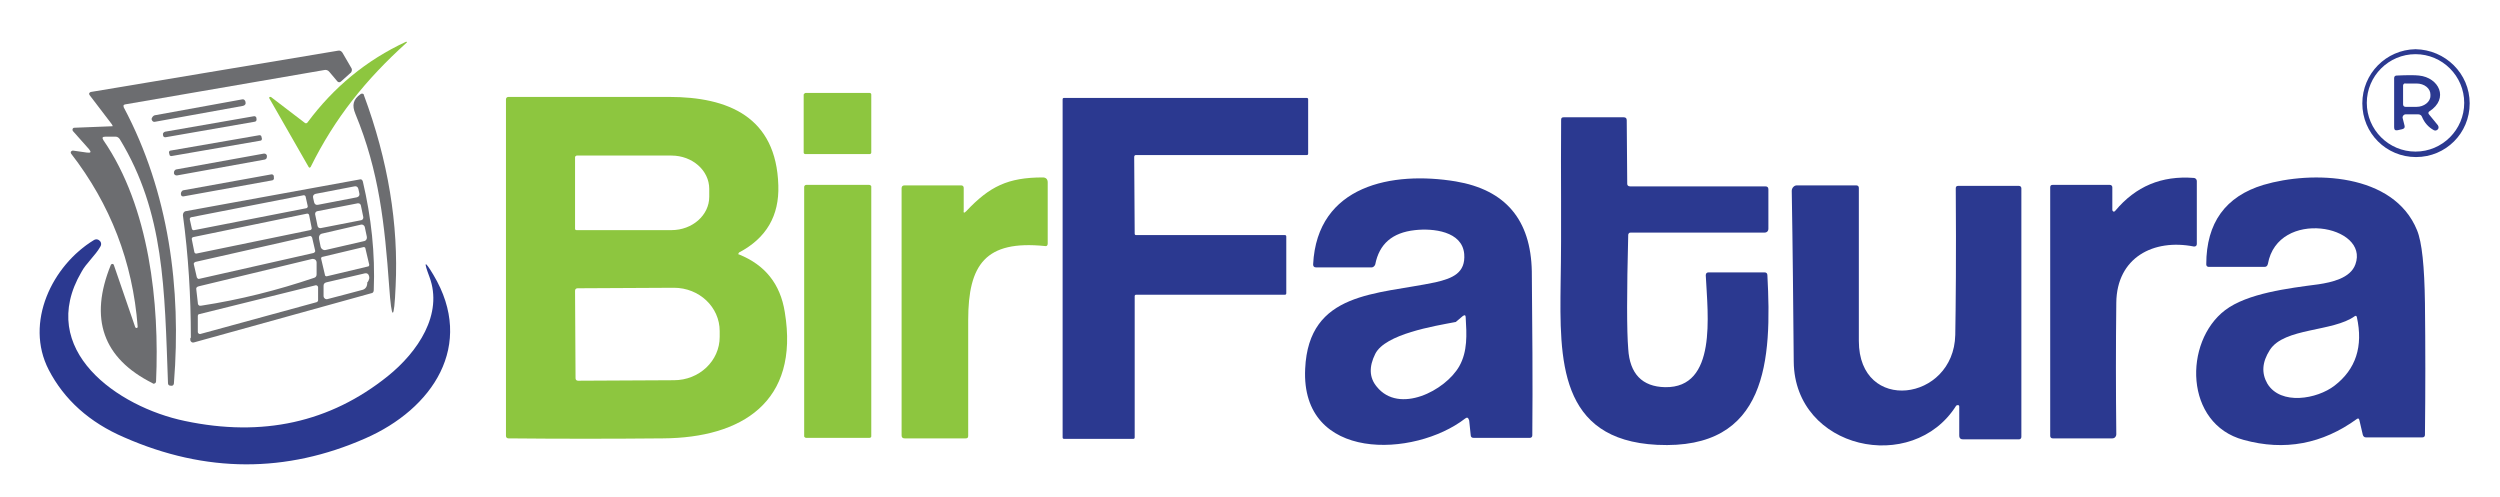 <?xml version="1.0" encoding="utf-8"?>
<!-- Generator: Adobe Illustrator 27.8.1, SVG Export Plug-In . SVG Version: 6.00 Build 0)  -->
<svg version="1.1" id="Layer_1" xmlns="http://www.w3.org/2000/svg" xmlns:xlink="http://www.w3.org/1999/xlink" x="0px" y="0px"
	 viewBox="0 0 503 100" style="enable-background:new 0 0 503 100;" xml:space="preserve">
<style type="text/css">
	.st0{fill:#8DC63F;}
	.st1{fill:#6C6D70;}
	.st2{fill:#2B3990;}
</style>
<path class="st0" d="M81.8,8.6c-8.2,7.4-14.4,15.1-19.3,25c-0.1,0.1-0.2,0.2-0.3,0.1c0,0-0.1-0.1-0.1-0.1l-7.9-13.8
	c-0.1-0.1,0-0.3,0.1-0.3c0.1,0,0.2,0,0.2,0l6.8,5.2c0.2,0.2,0.5,0.1,0.6-0.1c0,0,0,0,0,0c5.2-7,11.8-12.5,19.8-16.2c0,0,0.1,0,0.1,0
	C81.9,8.5,81.9,8.6,81.8,8.6L81.8,8.6z"/>
<path class="st1" d="M22.5,25L18,19.1c-0.1-0.2-0.1-0.4,0.1-0.5c0,0,0.1-0.1,0.2-0.1L68,10.2c0.4-0.1,0.7,0.1,0.9,0.4l1.8,3.1
	c0.2,0.3,0.1,0.8-0.2,1l-1.9,1.7c-0.2,0.2-0.5,0.2-0.7,0c0,0,0,0,0,0l-1.6-1.9c-0.3-0.4-0.7-0.5-1.1-0.4l-40,6.9
	c-0.4,0.1-0.4,0.2-0.3,0.6C34,38.7,36.5,58.1,35,77c0,0.5-0.3,0.7-0.7,0.6c-0.3,0-0.5-0.2-0.5-0.5c-0.7-19-0.7-34.3-9.7-49.1
	c-0.2-0.3-0.5-0.5-0.8-0.5h-2.1c-0.6,0-0.7,0.2-0.4,0.7c9.3,13.5,11.3,32.9,10.6,48.5c0,0.3-0.2,0.5-0.5,0.5c-0.1,0-0.1,0-0.2-0.1
	c-10-5-12.8-13-8.4-23.8c0.1-0.2,0.3-0.2,0.4-0.2c0.1,0,0.1,0.1,0.2,0.2l4.3,12.5c0,0.1,0.2,0.2,0.3,0.2c0.1,0,0.2-0.1,0.2-0.3
	c-1-13-5.5-24.6-13.4-34.8c-0.1-0.2-0.1-0.4,0.1-0.5c0.1-0.1,0.2-0.1,0.3-0.1l2.8,0.4c0.8,0.1,0.9-0.1,0.4-0.7l-3.2-3.6
	c-0.2-0.2-0.1-0.5,0-0.6c0.1-0.1,0.2-0.1,0.3-0.1l7.6-0.3C22.7,25.4,22.7,25.3,22.5,25z"/>
<path class="st2" d="M496.9,20.8c0,6-4.8,10.8-10.8,10.8c-6,0-10.8-4.8-10.8-10.8S480.1,10,486,9.9C492,10,496.9,14.8,496.9,20.8z
	 M495.8,20.7c0-5.4-4.4-9.8-9.8-9.8l0,0c-5.4,0-9.8,4.4-9.8,9.8s4.4,9.8,9.8,9.8C491.4,30.5,495.8,26.1,495.8,20.7
	C495.8,20.7,495.8,20.7,495.8,20.7z"/>
<path class="st2" d="M486.5,23H484c-0.3,0-0.6,0.3-0.6,0.6c0,0,0,0.1,0,0.1l0.4,1.6c0.1,0.4-0.1,0.6-0.5,0.7l-0.9,0.2
	c-0.5,0.1-0.7-0.1-0.7-0.6v-9.9c0-0.3,0.2-0.5,0.5-0.5c2.2-0.1,3.7-0.1,4.5,0c4,0.4,6.1,4.6,2.1,7.2c-0.2,0.1-0.3,0.4-0.1,0.6
	c0,0,0,0,0,0l1.8,2.2c0.2,0.3,0.2,0.7-0.1,0.9c-0.2,0.2-0.5,0.2-0.7,0.1c-1.1-0.6-1.9-1.5-2.4-2.7C487.2,23.2,486.9,23,486.5,23z
	 M483.5,17.2l0,3.8c0,0.3,0.2,0.5,0.5,0.5l2.2,0c1.5,0,2.8-1,2.8-2.2c0,0,0,0,0,0V19c0-1.2-1.2-2.2-2.8-2.2l-2.2,0
	C483.7,16.7,483.5,17,483.5,17.2z"/>
<path class="st1" d="M72.6,18.9c0.2-0.1,0.4-0.1,0.6,0.1c0,0,0,0.1,0,0.1c4.9,13.2,7,26.1,6.4,38.5c-0.3,7.1-0.8,7.1-1.3,0
	c-0.9-12.4-2-23.1-6.8-34.7C70.8,21.2,71,20,72.6,18.9z"/>
<path class="st0" d="M162.1,18.7l12.9,0c0.1,0,0.3,0.1,0.3,0.3l0,11.7c0,0.1-0.1,0.3-0.3,0.3L162,31c-0.1,0-0.3-0.1-0.3-0.3l0-11.7
	C161.8,18.9,161.9,18.7,162.1,18.7z"/>
<path class="st0" d="M148.7,51.2c5.2,2.1,8.3,5.9,9.2,11.6c3,18.1-8.7,25.3-24.5,25.4c-10.4,0.1-20.8,0.1-31.1,0
	c-0.3,0-0.5-0.2-0.5-0.5V20c0-0.3,0.2-0.5,0.5-0.5c10.8,0,21.5,0,32.3,0c11.9,0,21.6,4,22,17.8c0.2,6.1-2.4,10.6-7.9,13.5
	c-0.1,0.1-0.2,0.3-0.1,0.4C148.6,51.2,148.6,51.2,148.7,51.2z M115.7,31.6l0,14.4c0,0.2,0.1,0.3,0.3,0.3l0,0l19.1,0
	c4.2,0,7.6-3,7.6-6.7V38c0-3.7-3.4-6.7-7.6-6.7c0,0,0,0,0,0l-19.1,0C115.8,31.4,115.7,31.5,115.7,31.6z M115.7,58.5l0.1,17.6
	c0,0.3,0.2,0.5,0.5,0.5l0,0l19.3-0.1c5.1,0,9.2-3.9,9.2-8.7v-1.2c0-4.8-4.1-8.7-9.2-8.7c0,0,0,0,0,0L116.2,58
	C115.9,58,115.7,58.2,115.7,58.5z"/>
<path class="st2" d="M228.2,31.6l0.1,15.4c0,0.2,0.1,0.3,0.3,0.3h29.9c0.2,0,0.3,0.1,0.3,0.3v11.4c0,0.2-0.1,0.3-0.3,0.3h-29.9
	c-0.2,0-0.3,0.1-0.3,0.3v28.4c0,0.2-0.1,0.3-0.3,0.3h-13.9c-0.2,0-0.3-0.1-0.3-0.3V20c0-0.2,0.1-0.3,0.3-0.3l48.8,0
	c0.2,0,0.3,0.1,0.3,0.3l0,10.9c0,0.2-0.1,0.3-0.3,0.3h-34.4C228.3,31.2,228.2,31.4,228.2,31.6C228.2,31.6,228.2,31.6,228.2,31.6z"/>
<path class="st1" d="M31.1,23.2L48.7,20c0.3-0.1,0.6,0.1,0.7,0.5l0,0.1c0.1,0.3-0.1,0.6-0.5,0.7l-17.7,3.2c-0.3,0.1-0.6-0.1-0.7-0.5
	l0-0.1C30.6,23.6,30.8,23.3,31.1,23.2z"/>
<path class="st1" d="M33.2,26.5L51,23.4c0.3-0.1,0.6,0.1,0.6,0.4l0,0.1c0.1,0.3-0.1,0.6-0.4,0.6l-17.8,3.1c-0.3,0.1-0.6-0.1-0.6-0.4
	l0-0.1C32.7,26.9,32.9,26.6,33.2,26.5z"/>
<path class="st2" d="M328,37.5h27.2c0.4,0,0.6,0.2,0.6,0.6V46c0,0.5-0.3,0.8-0.8,0.8h-26.9c-0.3,0-0.4,0.1-0.5,0.4
	c-0.3,11.7-0.3,19.4,0,23c0.3,5,2.8,7.6,7.4,7.7c10.5,0.2,8.6-14.5,8.2-22.5c0-0.4,0.2-0.6,0.6-0.6H355c0.4,0,0.6,0.2,0.6,0.6
	c0.9,16.9,0.1,35.2-22.2,34.1c-19.8-1-19.6-17.2-19.4-32.6c0.2-11,0-21.8,0.1-32.8c0-0.4,0.2-0.5,0.5-0.5h12.1
	c0.4,0,0.6,0.2,0.6,0.6l0.1,12.8C327.4,37.3,327.6,37.5,328,37.5z"/>
<path class="st1" d="M34.3,30.3l17.9-3.1c0.2,0,0.4,0.1,0.4,0.3l0.1,0.4c0,0.2-0.1,0.4-0.3,0.4l-17.9,3.1c-0.2,0-0.4-0.1-0.4-0.3
	L34,30.7C34,30.5,34.1,30.3,34.3,30.3z"/>
<path class="st1" d="M35.4,34.1l17.7-3.2c0.3,0,0.5,0.1,0.6,0.4l0,0.2c0,0.3-0.1,0.5-0.4,0.6l-17.7,3.2c-0.3,0-0.5-0.1-0.6-0.4
	l0-0.2C35,34.4,35.2,34.2,35.4,34.1z"/>
<path class="st1" d="M36.8,38.3l17.7-3.2c0.3-0.1,0.6,0.1,0.6,0.4l0,0.2c0.1,0.3-0.1,0.6-0.4,0.6l-17.7,3.2
	c-0.3,0.1-0.6-0.1-0.6-0.4l0-0.2C36.4,38.7,36.6,38.4,36.8,38.3z"/>
<path class="st0" d="M194.4,42.5c4.7-5,8.4-6.8,15.4-6.8c0.6,0,1,0.3,1,1V49c0,0.4-0.2,0.6-0.6,0.5c-11.9-1.2-15.4,3.7-15.4,14.9
	c0,7.8,0,15.5,0,23.3c0,0.4-0.2,0.5-0.5,0.5h-12.3c-0.4,0-0.6-0.2-0.6-0.6V37.9c0-0.4,0.2-0.6,0.6-0.6h11.4c0.3,0,0.5,0.2,0.5,0.5
	v4.5C193.8,42.9,194,42.9,194.4,42.5z"/>
<path class="st2" d="M294.8,84.2c-10.2,7.9-33.1,8.8-32.2-10c0.7-15.6,14.4-14.9,26.2-17.4c3.5-0.8,6.1-1.9,5.8-5.7
	c-0.4-4.6-6.3-5.2-9.9-4.8c-4.6,0.5-7.2,2.8-8,6.9c-0.1,0.3-0.4,0.6-0.7,0.6h-11.2c-0.4,0-0.6-0.2-0.6-0.6c0.8-16,16-18.8,28.7-16.7
	c10,1.7,15.1,7.7,15.3,18.1c0.1,11,0.2,22,0.1,33c0,0.3-0.2,0.5-0.5,0.5h-11.3c-0.4,0-0.6-0.2-0.6-0.6l-0.3-2.9
	C295.4,84,295.2,83.9,294.8,84.2z M276.7,71.2c-1.3,2.6-1.2,4.8,0.3,6.6c4.5,5.6,13.8,0.8,16.6-4.1c1.7-3,1.5-6.4,1.3-9.8
	c0-0.5-0.2-0.6-0.6-0.3l-1.3,1.1c-0.1,0.1-0.1,0.1-0.2,0.1C288.6,65.6,278.7,67.2,276.7,71.2z"/>
<path class="st2" d="M425.6,42.4c4.1-4.9,9.3-7.1,15.8-6.6c0.3,0,0.6,0.3,0.6,0.6v12.7c0,0.3-0.2,0.5-0.5,0.5c0,0-0.1,0-0.1,0
	c-8.1-1.6-15.5,2.2-15.6,11.3c-0.1,8.6-0.1,17.4,0,26.5c0,0.4-0.3,0.8-0.8,0.8c0,0,0,0,0,0h-12c-0.3,0-0.5-0.2-0.5-0.5v-50
	c0-0.4,0.2-0.5,0.5-0.5l11.5,0c0.3,0,0.5,0.2,0.5,0.5v4.5c0,0.2,0.1,0.3,0.3,0.4C425.4,42.6,425.5,42.5,425.6,42.4z"/>
<path class="st2" d="M474.2,84.3c-6.9,5-14.5,6.5-22.8,4.2c-11.9-3.2-12.1-19.7-3.7-26.1c4.5-3.4,12.7-4.4,18.8-5.2
	c2.6-0.4,6.4-1.2,7.4-4c2.9-7.9-15.6-11.3-17.6-0.1c-0.1,0.4-0.3,0.6-0.7,0.6h-11.2c-0.3,0-0.5-0.2-0.5-0.5c0-8.4,3.9-13.7,11.5-16
	c9.8-2.9,26.2-2.4,30.9,9.1c1,2.4,1.5,7.3,1.6,14.7c0.1,8.8,0.1,17.6,0,26.5c0,0.3-0.2,0.5-0.5,0.5H476c-0.3,0-0.5-0.2-0.6-0.5
	l-0.7-3C474.6,84.2,474.5,84.1,474.2,84.3z M456.7,70.4c-1.6,2.5-1.7,4.7-0.5,6.8c2.7,4.4,10,3.1,13.5,0.4c4.3-3.3,5.8-7.9,4.5-13.8
	c-0.1-0.3-0.2-0.3-0.4-0.2C469.4,66.8,459.6,65.9,456.7,70.4z"/>
<path class="st1" d="M38.4,67.9c0-8.3-0.5-16.5-1.6-24.6c0-0.4,0.2-0.7,0.5-0.8l35.1-6.4c0.3-0.1,0.5,0.1,0.6,0.4
	c1.7,7.2,2.5,14.5,2.2,21.9c0,0.3-0.2,0.6-0.5,0.6L39,68.9c-0.3,0.1-0.6-0.1-0.7-0.4c0,0,0-0.1,0-0.2C38.2,68.2,38.3,68.1,38.4,67.9
	z M72.1,38c-0.1-0.4-0.4-0.6-0.8-0.5c0,0,0,0,0,0L63.5,39c-0.4,0.1-0.6,0.4-0.5,0.8c0,0,0,0,0,0l0.2,0.9c0.1,0.4,0.4,0.6,0.8,0.5
	c0,0,0,0,0,0l7.8-1.5c0.4-0.1,0.6-0.4,0.5-0.8c0,0,0,0,0,0L72.1,38z M61.5,39.6c0-0.2-0.3-0.4-0.5-0.3l-22.5,4.4
	c-0.2,0-0.4,0.3-0.3,0.5c0,0,0,0,0,0l0.4,1.8c0,0.2,0.3,0.4,0.5,0.3l22.5-4.4c0.2,0,0.4-0.3,0.3-0.5c0,0,0,0,0,0L61.5,39.6z
	 M72.6,41.3c-0.1-0.3-0.3-0.4-0.6-0.4l-8.2,1.6c-0.3,0.1-0.4,0.3-0.4,0.6c0,0,0,0,0,0l0.5,2.4c0.1,0.3,0.3,0.4,0.6,0.4l8.2-1.6
	c0.3-0.1,0.4-0.3,0.4-0.6c0,0,0,0,0,0L72.6,41.3z M62.2,43.3c0-0.2-0.3-0.4-0.5-0.3c0,0,0,0,0,0l-22.8,4.7c-0.2,0-0.4,0.3-0.3,0.5
	l0.5,2.5c0,0.2,0.3,0.4,0.5,0.3c0,0,0,0,0,0l22.8-4.7c0.2,0,0.4-0.3,0.3-0.5L62.2,43.3z M73.8,47.6l-0.4-1.9
	c-0.1-0.4-0.5-0.6-0.8-0.5l-7.8,1.8c-0.5,0.1-0.7,0.6-0.6,1.1c0,0,0,0,0,0l0.3,1.5c0.1,0.5,0.6,0.8,1,0.7l7.8-1.8
	C73.7,48.4,73.9,48,73.8,47.6z M62.8,47.8c-0.1-0.2-0.3-0.4-0.5-0.3l-23,5.2c-0.2,0.1-0.4,0.3-0.3,0.5c0,0,0,0,0,0l0.6,2.6
	c0.1,0.2,0.3,0.4,0.5,0.3l23-5.2c0.2-0.1,0.4-0.3,0.3-0.5c0,0,0,0,0,0L62.8,47.8z M73.5,49.9c0-0.1-0.2-0.2-0.3-0.2c0,0,0,0,0,0
	l-8.4,2c-0.1,0-0.2,0.2-0.2,0.3c0,0,0,0,0,0l0.8,3.4c0,0.1,0.2,0.2,0.3,0.2c0,0,0,0,0,0l8.4-2c0.1,0,0.2-0.2,0.2-0.3c0,0,0,0,0,0
	L73.5,49.9z M40.5,61.5c7.8-1.2,15.3-3.1,22.7-5.6c0.3-0.1,0.5-0.3,0.5-0.7v-2.4c0-0.4-0.3-0.7-0.7-0.7c-0.1,0-0.1,0-0.2,0L40,57.6
	c-0.4,0.1-0.6,0.3-0.5,0.7l0.3,2.6C39.8,61.4,40.1,61.6,40.5,61.5z M74.3,56c0-0.2,0-0.4-0.1-0.6c-0.1-0.3-0.4-0.5-0.8-0.4l-7.7,1.8
	c-0.4,0.1-0.6,0.3-0.6,0.7l0,2.1c0,0.3,0.3,0.6,0.6,0.6c0,0,0.1,0,0.1,0c2.4-0.6,4.9-1.3,7.2-1.9c0.6-0.2,0.9-0.7,0.9-1.5
	C74.1,56.7,74.2,56.3,74.3,56z M39.8,66.8c0,0.2,0.2,0.4,0.4,0.4c0,0,0.1,0,0.1,0l23.4-6.4c0.2-0.1,0.3-0.2,0.3-0.4v-2.6
	c0-0.2-0.2-0.4-0.4-0.4c0,0-0.1,0-0.1,0l-23.4,5.8c-0.2,0-0.3,0.2-0.3,0.4V66.8z"/>
<path class="st0" d="M162.2,37.2h12.7c0.2,0,0.4,0.2,0.4,0.3v50.3c0,0.2-0.2,0.3-0.4,0.3h-12.7c-0.2,0-0.4-0.2-0.4-0.3V37.6
	C161.8,37.4,162,37.2,162.2,37.2z"/>
<path class="st2" d="M394.2,81.8c0-0.2-0.1-0.3-0.3-0.3c-0.1,0-0.2,0.1-0.3,0.1c-8.8,14-32.5,8.8-32.7-8.8
	c-0.1-11.2-0.2-22.7-0.4-34.4c0-0.6,0.5-1.1,1-1.1c0,0,0,0,0,0h12c0.3,0,0.5,0.2,0.5,0.5c0,10.3,0,20.5,0,30.8
	c0,14.7,19.1,12.2,19.4-1.2c0.1-5.7,0.2-15.5,0.1-29.5c0-0.4,0.2-0.5,0.5-0.5h12.2c0.3,0,0.5,0.2,0.5,0.5v50c0,0.3-0.2,0.5-0.5,0.5
	H395c-0.5,0-0.8-0.2-0.8-0.8V81.8z"/>
<path class="st2" d="M16.4,54.7c-9.2,15.7,7.3,27.2,20.8,30C52.8,88,66.4,85,78,75.7c6.1-4.9,11.2-12.5,8.4-20
	c-1.2-3.2-1-3.4,0.8-0.4c8.5,14.2-0.2,27-13.7,32.9c-15.9,7-32.1,7-48.5-0.2C18,85,12.9,80.4,9.8,74.4c-4.9-9.5,0.7-21,9.1-26.1
	c0.5-0.3,1-0.1,1.3,0.3c0.2,0.3,0.2,0.7,0,1C19.2,51.4,17.3,53,16.4,54.7z"/>
</svg>
